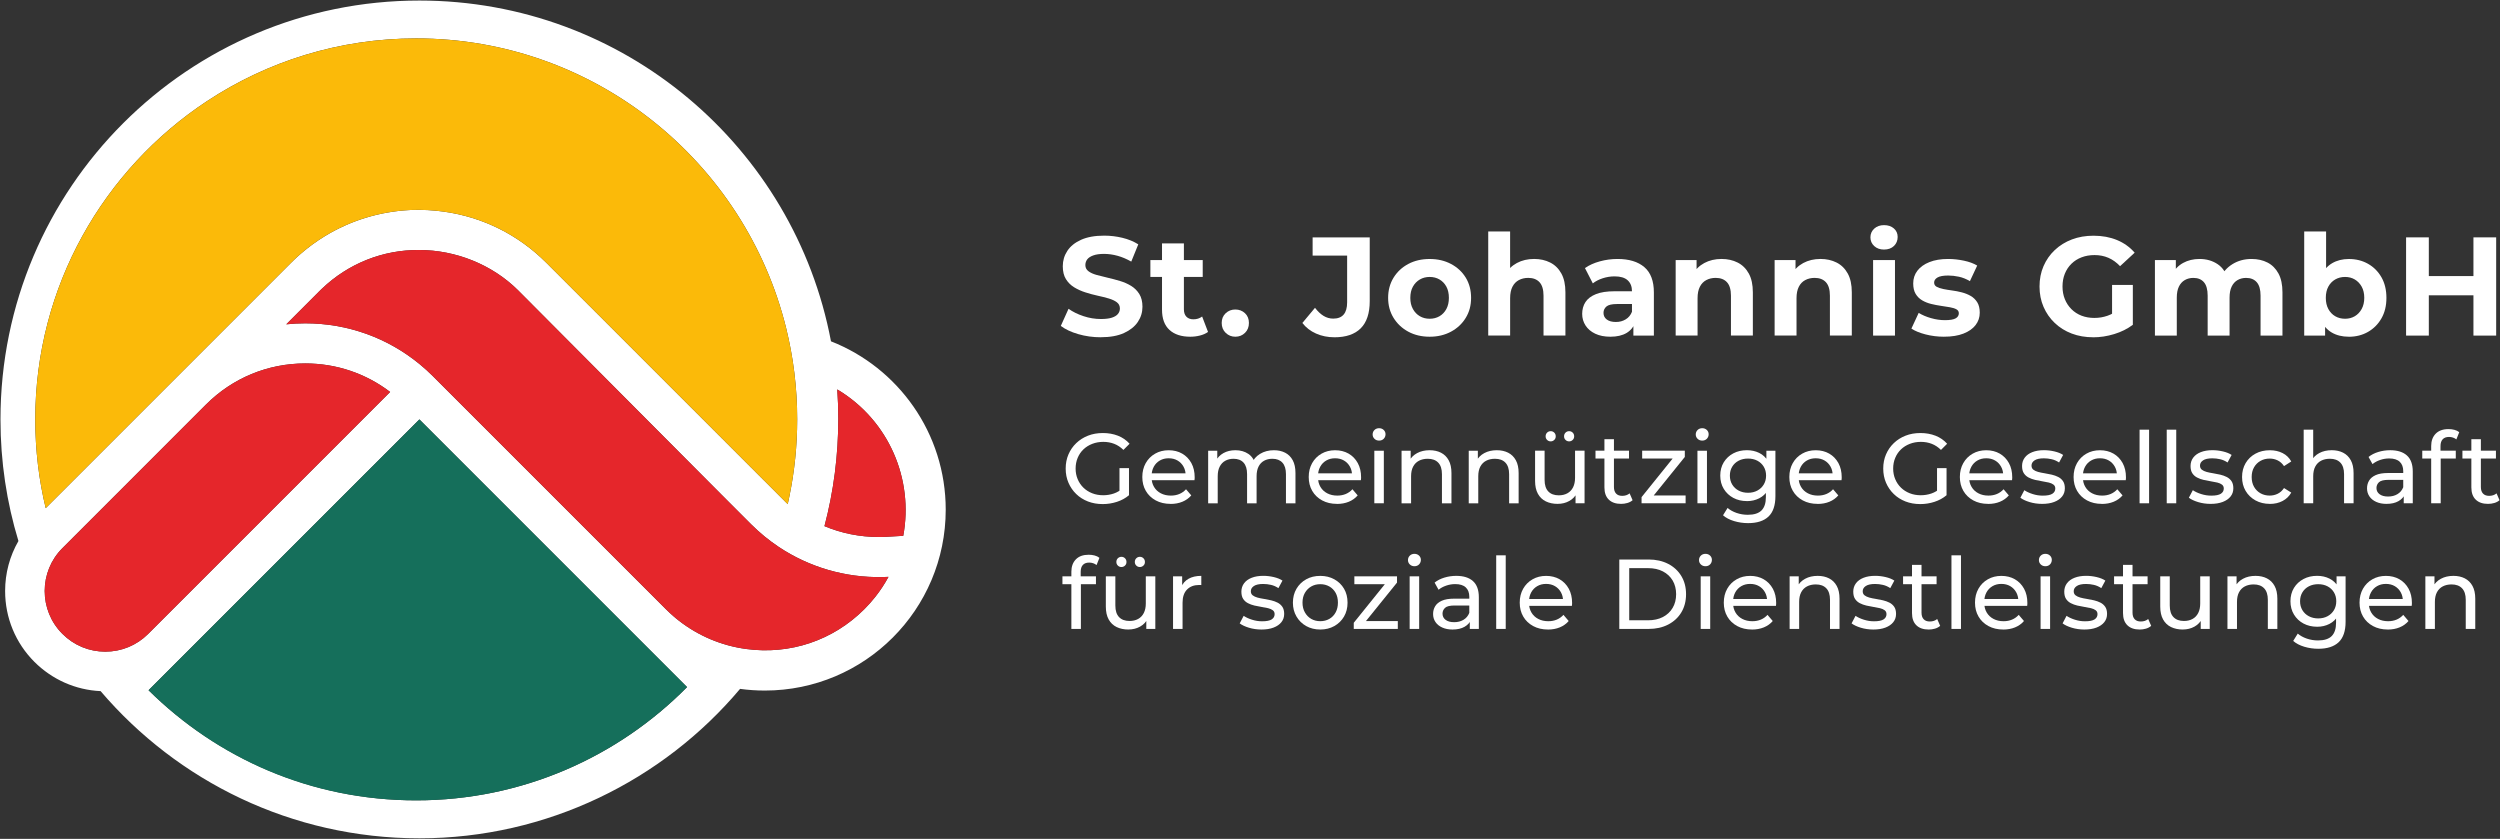 <?xml version="1.0" encoding="UTF-8"?> <svg xmlns="http://www.w3.org/2000/svg" id="Ebene_1" viewBox="0 0 1508 506"><rect x="0" y="0" width="1508" height="506" fill="#333333" stroke="none"/><path d="M665.15,304.06c-3.23,0-6.2-.53-8.92-1.58-2.71-1.06-5.07-2.55-7.06-4.49-2-1.93-3.55-4.2-4.67-6.79-1.12-2.59-1.68-5.44-1.68-8.56s.56-5.96,1.68-8.56c1.12-2.59,2.68-4.86,4.7-6.79,2.01-1.93,4.38-3.43,7.09-4.49,2.71-1.06,5.7-1.59,8.97-1.59s6.34.54,9.1,1.62c2.75,1.08,5.09,2.69,7,4.85l-3.71,3.71c-1.71-1.68-3.58-2.9-5.59-3.68-2.01-.78-4.2-1.17-6.55-1.17s-4.62.4-6.67,1.2c-2.05.8-3.83,1.91-5.33,3.35-1.5,1.44-2.65,3.14-3.47,5.12-.82,1.97-1.23,4.12-1.23,6.43s.41,4.4,1.23,6.37c.82,1.97,1.97,3.69,3.47,5.15,1.5,1.46,3.26,2.58,5.29,3.38,2.03.8,4.25,1.2,6.64,1.2,2.23,0,4.38-.35,6.43-1.05,2.05-.7,3.96-1.86,5.71-3.5l3.41,4.55c-2.08,1.76-4.5,3.08-7.27,3.98s-5.63,1.35-8.59,1.35ZM681.01,298.73l-5.74-.78v-15.56h5.74v16.33Z" fill="#fff"></path><path d="M706.08,303.94c-3.39,0-6.37-.7-8.94-2.09-2.57-1.4-4.57-3.31-5.98-5.74-1.42-2.43-2.12-5.22-2.12-8.38s.69-5.94,2.06-8.38c1.38-2.43,3.27-4.34,5.68-5.71,2.41-1.38,5.14-2.06,8.17-2.06s5.78.68,8.14,2.03c2.35,1.36,4.2,3.26,5.54,5.71,1.34,2.45,2,5.32,2,8.59,0,.24,0,.52-.03.84-.02.32-.05.62-.09.9h-26.99v-4.13h23.99l-2.33,1.44c.04-2.03-.38-3.85-1.26-5.44-.88-1.6-2.08-2.84-3.62-3.74-1.54-.9-3.32-1.35-5.36-1.35s-3.77.45-5.33,1.35-2.77,2.15-3.65,3.77c-.88,1.62-1.32,3.46-1.32,5.54v.96c0,2.12.49,4,1.47,5.65.98,1.66,2.34,2.94,4.1,3.86,1.75.92,3.77,1.38,6.04,1.38,1.88,0,3.58-.32,5.12-.96,1.54-.64,2.88-1.59,4.04-2.87l3.17,3.71c-1.44,1.67-3.22,2.95-5.36,3.83-2.13.88-4.52,1.32-7.15,1.32Z" fill="#fff"></path><path d="M728.76,303.58v-31.71h5.5v8.44l-.9-2.15c1-2.07,2.53-3.69,4.61-4.85s4.49-1.74,7.24-1.74c3.03,0,5.64.75,7.84,2.24,2.19,1.5,3.63,3.76,4.31,6.79l-2.33-.96c.96-2.43,2.63-4.39,5.03-5.86s5.19-2.21,8.38-2.21c2.55,0,4.81.5,6.76,1.5,1.95,1,3.48,2.51,4.58,4.55,1.1,2.03,1.65,4.61,1.65,7.72v18.25h-5.74v-17.59c0-3.07-.72-5.38-2.15-6.94-1.44-1.56-3.45-2.33-6.04-2.33-1.92,0-3.59.4-5.03,1.2-1.44.8-2.54,1.97-3.32,3.53-.78,1.56-1.17,3.49-1.17,5.8v16.33h-5.74v-17.59c0-3.07-.71-5.38-2.12-6.94-1.42-1.56-3.44-2.33-6.07-2.33-1.88,0-3.53.4-4.97,1.2-1.44.8-2.55,1.97-3.35,3.53-.8,1.56-1.2,3.49-1.2,5.8v16.33h-5.74Z" fill="#fff"></path><path d="M806.46,303.94c-3.39,0-6.37-.7-8.94-2.09-2.57-1.4-4.57-3.31-5.98-5.74-1.42-2.43-2.12-5.22-2.12-8.38s.69-5.94,2.06-8.38c1.38-2.43,3.27-4.34,5.68-5.71,2.41-1.38,5.14-2.06,8.17-2.06s5.78.68,8.14,2.03c2.35,1.36,4.2,3.26,5.54,5.71,1.34,2.45,2,5.32,2,8.59,0,.24,0,.52-.03.84-.02.32-.05.62-.09.9h-26.99v-4.13h23.99l-2.33,1.44c.04-2.03-.38-3.85-1.26-5.44-.88-1.6-2.08-2.84-3.62-3.74-1.54-.9-3.32-1.35-5.36-1.35s-3.77.45-5.33,1.35-2.77,2.15-3.65,3.77c-.88,1.62-1.32,3.46-1.32,5.54v.96c0,2.12.49,4,1.47,5.65.98,1.66,2.34,2.94,4.1,3.86,1.75.92,3.77,1.38,6.04,1.38,1.88,0,3.58-.32,5.12-.96,1.54-.64,2.88-1.59,4.04-2.87l3.17,3.71c-1.44,1.67-3.22,2.95-5.36,3.83-2.13.88-4.52,1.32-7.15,1.32Z" fill="#fff"></path><path d="M831.86,265.77c-1.12,0-2.04-.36-2.78-1.08-.74-.72-1.11-1.59-1.11-2.63s.37-1.97,1.11-2.69c.74-.72,1.67-1.08,2.78-1.08s2.04.35,2.78,1.05c.74.7,1.11,1.57,1.11,2.6s-.36,1.99-1.08,2.72c-.72.74-1.66,1.11-2.81,1.11ZM828.99,303.58v-31.71h5.74v31.71h-5.74Z" fill="#fff"></path><path d="M845.42,303.58v-31.71h5.5v8.56l-.9-2.27c1.04-2.07,2.63-3.69,4.79-4.85s4.67-1.74,7.54-1.74c2.59,0,4.88.5,6.85,1.5s3.52,2.51,4.64,4.55c1.12,2.03,1.68,4.61,1.68,7.72v18.25h-5.74v-17.59c0-3.07-.75-5.38-2.24-6.94s-3.6-2.33-6.31-2.33c-2.03,0-3.81.4-5.33,1.2-1.52.8-2.68,1.97-3.5,3.53-.82,1.56-1.23,3.49-1.23,5.8v16.33h-5.74Z" fill="#fff"></path><path d="M885.94,303.58v-31.71h5.5v8.56l-.9-2.27c1.04-2.07,2.63-3.69,4.79-4.85s4.67-1.74,7.54-1.74c2.59,0,4.88.5,6.85,1.5s3.52,2.51,4.64,4.55c1.12,2.03,1.68,4.61,1.68,7.72v18.25h-5.74v-17.59c0-3.07-.75-5.38-2.24-6.94s-3.6-2.33-6.31-2.33c-2.03,0-3.81.4-5.33,1.2-1.52.8-2.68,1.97-3.5,3.53-.82,1.56-1.23,3.49-1.23,5.8v16.33h-5.74Z" fill="#fff"></path><path d="M939.61,303.94c-2.71,0-5.1-.5-7.15-1.5-2.05-1-3.65-2.52-4.79-4.58-1.14-2.05-1.71-4.64-1.71-7.75v-18.25h5.74v17.59c0,3.11.75,5.44,2.24,7s3.6,2.33,6.31,2.33c1.99,0,3.73-.41,5.21-1.23s2.61-2.01,3.41-3.59c.8-1.58,1.2-3.48,1.2-5.71v-16.39h5.74v31.71h-5.44v-8.56l.9,2.27c-1.04,2.11-2.59,3.75-4.67,4.91-2.08,1.16-4.41,1.74-7,1.74ZM935.37,266.24c-.84,0-1.56-.29-2.15-.87-.6-.58-.9-1.31-.9-2.18s.3-1.67.9-2.24c.6-.58,1.32-.87,2.15-.87s1.56.29,2.15.87c.6.58.9,1.33.9,2.24s-.3,1.61-.9,2.18c-.6.58-1.32.87-2.15.87ZM946.49,266.24c-.84,0-1.56-.29-2.15-.87-.6-.58-.9-1.31-.9-2.18s.3-1.67.9-2.24c.6-.58,1.32-.87,2.15-.87s1.56.29,2.15.87c.6.58.9,1.33.9,2.24s-.3,1.61-.9,2.18c-.6.58-1.32.87-2.15.87Z" fill="#fff"></path><path d="M962.4,276.59v-4.73h20.22v4.73h-20.22ZM977.84,303.94c-3.19,0-5.67-.86-7.42-2.57-1.76-1.71-2.63-4.17-2.63-7.36v-29.08h5.74v28.84c0,1.72.43,3.03,1.29,3.95.86.92,2.08,1.38,3.68,1.38,1.79,0,3.29-.5,4.49-1.5l1.79,4.13c-.88.76-1.92,1.32-3.14,1.67-1.22.36-2.48.54-3.8.54Z" fill="#fff"></path><path d="M990.19,303.58v-3.71l20.34-25.25,1.14,1.97h-21.12v-4.73h25.73v3.77l-20.34,25.19-1.32-1.97h22.14v4.73h-26.57Z" fill="#fff"></path><path d="M1026.77,265.77c-1.12,0-2.04-.36-2.78-1.08-.74-.72-1.11-1.59-1.11-2.63s.37-1.97,1.11-2.69c.74-.72,1.67-1.08,2.78-1.08s2.04.35,2.78,1.05c.74.7,1.11,1.57,1.11,2.6s-.36,1.99-1.08,2.72c-.72.74-1.66,1.11-2.81,1.11ZM1023.9,303.58v-31.71h5.74v31.71h-5.74Z" fill="#fff"></path><path d="M1053.75,302.26c-3.07,0-5.81-.65-8.23-1.94-2.41-1.3-4.33-3.1-5.74-5.42-1.42-2.31-2.12-4.99-2.12-8.02s.71-5.75,2.12-8.05c1.42-2.29,3.33-4.08,5.74-5.36,2.41-1.28,5.16-1.91,8.23-1.91,2.71,0,5.19.55,7.42,1.65,2.23,1.1,4.02,2.78,5.35,5.06,1.34,2.27,2,5.15,2,8.62s-.67,6.28-2,8.56c-1.34,2.27-3.12,3.98-5.35,5.12-2.23,1.14-4.71,1.71-7.42,1.71ZM1054.47,315.55c-2.91,0-5.73-.41-8.47-1.23-2.73-.82-4.96-1.98-6.67-3.5l2.75-4.43c1.48,1.28,3.29,2.28,5.45,3.02,2.15.74,4.41,1.11,6.76,1.11,3.75,0,6.5-.88,8.26-2.63,1.75-1.76,2.63-4.43,2.63-8.02v-6.7l.6-6.28-.3-6.34v-8.68h5.45v27.4c0,5.58-1.4,9.69-4.19,12.33-2.79,2.63-6.88,3.95-12.27,3.95ZM1054.41,297.24c2.11,0,3.99-.44,5.62-1.32,1.63-.88,2.92-2.09,3.86-3.65.94-1.56,1.41-3.35,1.41-5.38s-.47-3.83-1.41-5.38c-.94-1.56-2.22-2.76-3.86-3.62-1.64-.86-3.51-1.29-5.62-1.29s-4,.43-5.65,1.29c-1.66.86-2.95,2.06-3.89,3.62s-1.41,3.35-1.41,5.38.47,3.83,1.41,5.38,2.23,2.77,3.89,3.65c1.66.88,3.54,1.32,5.65,1.32Z" fill="#fff"></path><path d="M1096.37,303.94c-3.39,0-6.37-.7-8.94-2.09-2.57-1.4-4.57-3.31-5.98-5.74-1.42-2.43-2.12-5.22-2.12-8.38s.69-5.94,2.06-8.38c1.38-2.43,3.27-4.34,5.68-5.71,2.41-1.38,5.14-2.06,8.17-2.06s5.78.68,8.14,2.03c2.35,1.36,4.2,3.26,5.54,5.71,1.34,2.45,2,5.32,2,8.59,0,.24,0,.52-.03.84-.02.32-.05.62-.09.9h-26.99v-4.13h23.99l-2.33,1.44c.04-2.03-.38-3.85-1.26-5.44-.88-1.6-2.08-2.84-3.62-3.74-1.54-.9-3.32-1.35-5.36-1.35s-3.77.45-5.33,1.35-2.77,2.15-3.65,3.77c-.88,1.62-1.32,3.46-1.32,5.54v.96c0,2.12.49,4,1.47,5.65.98,1.66,2.34,2.94,4.1,3.86,1.75.92,3.77,1.38,6.04,1.38,1.88,0,3.58-.32,5.12-.96,1.54-.64,2.88-1.59,4.04-2.87l3.17,3.71c-1.44,1.67-3.22,2.95-5.36,3.83-2.13.88-4.52,1.32-7.15,1.32Z" fill="#fff"></path><path d="M1158.3,304.06c-3.23,0-6.2-.53-8.92-1.58-2.71-1.06-5.07-2.55-7.06-4.49-2-1.93-3.55-4.2-4.67-6.79-1.12-2.59-1.68-5.44-1.68-8.56s.56-5.96,1.68-8.56c1.12-2.59,2.68-4.86,4.7-6.79,2.01-1.93,4.38-3.43,7.09-4.49,2.71-1.06,5.7-1.59,8.97-1.59s6.34.54,9.1,1.62c2.75,1.08,5.09,2.69,7,4.85l-3.71,3.71c-1.71-1.68-3.58-2.9-5.59-3.68-2.01-.78-4.2-1.17-6.55-1.17s-4.62.4-6.67,1.2c-2.05.8-3.83,1.91-5.33,3.35-1.5,1.44-2.65,3.14-3.47,5.12-.82,1.97-1.23,4.12-1.23,6.43s.41,4.4,1.23,6.37c.82,1.97,1.97,3.69,3.47,5.15,1.5,1.46,3.26,2.58,5.29,3.38,2.03.8,4.25,1.2,6.64,1.2,2.23,0,4.38-.35,6.43-1.05,2.05-.7,3.96-1.86,5.71-3.5l3.41,4.55c-2.08,1.76-4.5,3.08-7.27,3.98s-5.63,1.35-8.59,1.35ZM1174.16,298.73l-5.74-.78v-15.56h5.74v16.33Z" fill="#fff"></path><path d="M1199.23,303.94c-3.39,0-6.37-.7-8.94-2.09-2.57-1.4-4.57-3.31-5.98-5.74-1.42-2.43-2.12-5.22-2.12-8.38s.69-5.94,2.06-8.38c1.38-2.43,3.27-4.34,5.68-5.71,2.41-1.38,5.14-2.06,8.17-2.06s5.78.68,8.14,2.03c2.35,1.36,4.2,3.26,5.54,5.71,1.34,2.45,2,5.32,2,8.59,0,.24,0,.52-.03.84-.02.32-.05.62-.09.9h-26.99v-4.13h23.99l-2.33,1.44c.04-2.03-.38-3.85-1.26-5.44-.88-1.6-2.08-2.84-3.62-3.74-1.54-.9-3.32-1.35-5.36-1.35s-3.77.45-5.33,1.35-2.77,2.15-3.65,3.77c-.88,1.62-1.32,3.46-1.32,5.54v.96c0,2.12.49,4,1.47,5.65.98,1.66,2.34,2.94,4.1,3.86,1.75.92,3.77,1.38,6.04,1.38,1.88,0,3.58-.32,5.12-.96,1.54-.64,2.88-1.59,4.04-2.87l3.17,3.71c-1.44,1.67-3.22,2.95-5.36,3.83-2.13.88-4.52,1.32-7.15,1.32Z" fill="#fff"></path><path d="M1231.79,303.94c-2.63,0-5.14-.36-7.51-1.08s-4.24-1.59-5.59-2.63l2.39-4.55c1.36.92,3.03,1.7,5.03,2.33,1.99.64,4.03.96,6.1.96,2.67,0,4.6-.38,5.77-1.14,1.18-.76,1.77-1.81,1.77-3.17,0-1-.36-1.77-1.08-2.33-.72-.56-1.67-.98-2.84-1.26-1.18-.28-2.48-.53-3.92-.75-1.44-.22-2.87-.5-4.31-.84-1.44-.34-2.75-.82-3.95-1.44s-2.15-1.48-2.87-2.57c-.72-1.1-1.08-2.56-1.08-4.4s.54-3.59,1.62-5.03c1.08-1.44,2.6-2.54,4.58-3.32,1.97-.78,4.32-1.17,7.03-1.17,2.07,0,4.18.25,6.31.75,2.13.5,3.88,1.21,5.24,2.12l-2.45,4.55c-1.44-.96-2.93-1.62-4.49-1.97-1.56-.36-3.11-.54-4.67-.54-2.51,0-4.39.41-5.62,1.23-1.24.82-1.85,1.87-1.85,3.14,0,1.08.37,1.91,1.11,2.48.74.58,1.7,1.03,2.87,1.35s2.48.59,3.92.81c1.44.22,2.87.5,4.31.84,1.44.34,2.74.81,3.92,1.41,1.18.6,2.13,1.44,2.87,2.51s1.11,2.51,1.11,4.31c0,1.92-.56,3.57-1.68,4.97-1.12,1.4-2.69,2.48-4.73,3.26-2.03.78-4.47,1.17-7.3,1.17Z" fill="#fff"></path><path d="M1267.83,303.94c-3.39,0-6.37-.7-8.94-2.09-2.57-1.4-4.57-3.31-5.98-5.74-1.42-2.43-2.12-5.22-2.12-8.38s.69-5.94,2.06-8.38c1.38-2.43,3.27-4.34,5.68-5.71,2.41-1.38,5.14-2.06,8.17-2.06s5.78.68,8.14,2.03c2.35,1.36,4.2,3.26,5.54,5.71,1.34,2.45,2,5.32,2,8.59,0,.24,0,.52-.03.84-.02.32-.05.62-.09.9h-26.99v-4.13h23.99l-2.33,1.44c.04-2.03-.38-3.85-1.26-5.44-.88-1.6-2.08-2.84-3.62-3.74-1.54-.9-3.32-1.35-5.36-1.35s-3.77.45-5.33,1.35-2.77,2.15-3.65,3.77c-.88,1.62-1.32,3.46-1.32,5.54v.96c0,2.12.49,4,1.47,5.65.98,1.66,2.34,2.94,4.1,3.86,1.75.92,3.77,1.38,6.04,1.38,1.88,0,3.58-.32,5.12-.96,1.54-.64,2.88-1.59,4.04-2.87l3.17,3.71c-1.44,1.67-3.22,2.95-5.36,3.83-2.13.88-4.52,1.32-7.15,1.32Z" fill="#fff"></path><path d="M1290.59,303.58v-44.4h5.74v44.4h-5.74Z" fill="#fff"></path><path d="M1306.97,303.58v-44.4h5.74v44.4h-5.74Z" fill="#fff"></path><path d="M1333.42,303.94c-2.63,0-5.14-.36-7.51-1.08s-4.24-1.59-5.59-2.63l2.39-4.55c1.36.92,3.03,1.7,5.03,2.33,1.99.64,4.03.96,6.1.96,2.67,0,4.6-.38,5.77-1.14,1.18-.76,1.77-1.81,1.77-3.17,0-1-.36-1.77-1.08-2.33-.72-.56-1.67-.98-2.84-1.26-1.18-.28-2.48-.53-3.92-.75-1.44-.22-2.87-.5-4.31-.84-1.44-.34-2.75-.82-3.95-1.44s-2.15-1.48-2.87-2.57c-.72-1.1-1.08-2.56-1.08-4.4s.54-3.59,1.62-5.03c1.08-1.44,2.6-2.54,4.58-3.32,1.97-.78,4.32-1.17,7.03-1.17,2.07,0,4.18.25,6.31.75,2.13.5,3.88,1.21,5.24,2.12l-2.45,4.55c-1.44-.96-2.93-1.62-4.49-1.97-1.56-.36-3.11-.54-4.67-.54-2.51,0-4.39.41-5.62,1.23-1.24.82-1.85,1.87-1.85,3.14,0,1.08.37,1.91,1.11,2.48.74.58,1.7,1.03,2.87,1.35s2.48.59,3.92.81c1.44.22,2.87.5,4.31.84,1.44.34,2.74.81,3.92,1.41,1.18.6,2.13,1.44,2.87,2.51s1.11,2.51,1.11,4.31c0,1.92-.56,3.57-1.68,4.97-1.12,1.4-2.69,2.48-4.73,3.26-2.03.78-4.47,1.17-7.3,1.17Z" fill="#fff"></path><path d="M1369.16,303.94c-3.23,0-6.11-.7-8.65-2.09-2.53-1.4-4.52-3.31-5.95-5.74-1.44-2.43-2.15-5.22-2.15-8.38s.72-5.94,2.15-8.38c1.44-2.43,3.42-4.34,5.95-5.71,2.53-1.38,5.42-2.06,8.65-2.06,2.87,0,5.43.57,7.69,1.71s4,2.82,5.24,5.06l-4.37,2.81c-1.04-1.56-2.3-2.7-3.8-3.44-1.5-.74-3.1-1.11-4.82-1.11-2.07,0-3.93.46-5.56,1.38-1.64.92-2.93,2.2-3.89,3.86s-1.44,3.62-1.44,5.89.48,4.25,1.44,5.92c.96,1.68,2.25,2.97,3.89,3.89,1.63.92,3.49,1.38,5.56,1.38,1.71,0,3.32-.37,4.82-1.11s2.76-1.88,3.8-3.44l4.37,2.75c-1.24,2.19-2.98,3.88-5.24,5.06-2.25,1.18-4.82,1.77-7.69,1.77Z" fill="#fff"></path><path d="M1389.58,303.58v-44.4h5.74v21.24l-1.14-2.27c1.04-2.07,2.63-3.69,4.79-4.85s4.67-1.74,7.54-1.74c2.59,0,4.88.5,6.85,1.5s3.52,2.51,4.64,4.55c1.12,2.03,1.68,4.61,1.68,7.72v18.25h-5.74v-17.59c0-3.07-.75-5.38-2.24-6.94s-3.6-2.33-6.31-2.33c-2.03,0-3.81.4-5.33,1.2-1.52.8-2.68,1.97-3.5,3.53-.82,1.56-1.23,3.49-1.23,5.8v16.33h-5.74Z" fill="#fff"></path><path d="M1439.52,303.94c-2.35,0-4.42-.4-6.19-1.2-1.78-.8-3.14-1.9-4.1-3.32-.96-1.42-1.44-3.02-1.44-4.82s.41-3.27,1.23-4.67c.82-1.4,2.15-2.51,4.01-3.35,1.85-.84,4.36-1.26,7.51-1.26h10.05v4.13h-9.81c-2.87,0-4.81.48-5.8,1.44s-1.5,2.12-1.5,3.47c0,1.56.62,2.8,1.86,3.74,1.24.94,2.95,1.41,5.15,1.41s4.04-.48,5.65-1.44c1.62-.96,2.78-2.35,3.5-4.19l1.14,3.95c-.76,1.88-2.09,3.36-4.01,4.46-1.91,1.1-4.33,1.65-7.24,1.65ZM1449.93,303.58v-6.7l-.3-1.26v-11.43c0-2.43-.71-4.32-2.12-5.65-1.42-1.34-3.54-2-6.37-2-1.88,0-3.71.31-5.5.93-1.79.62-3.31,1.45-4.55,2.48l-2.39-4.31c1.63-1.32,3.6-2.32,5.89-3.02,2.29-.7,4.7-1.05,7.21-1.05,4.35,0,7.7,1.06,10.05,3.17,2.35,2.12,3.53,5.35,3.53,9.69v19.15h-5.44Z" fill="#fff"></path><path d="M1461.11,276.59v-4.73h20.22v4.73h-20.22ZM1466.49,303.58v-34.52c0-3.11.91-5.59,2.72-7.45,1.81-1.85,4.4-2.78,7.75-2.78,1.24,0,2.42.15,3.56.45,1.14.3,2.1.77,2.9,1.41l-1.74,4.37c-.6-.48-1.28-.85-2.03-1.11-.76-.26-1.56-.39-2.39-.39-1.67,0-2.95.47-3.83,1.41-.88.94-1.32,2.32-1.32,4.16v4.25l.12,2.63v27.58h-5.74Z" fill="#fff"></path><path d="M1485.33,276.59v-4.73h20.22v4.73h-20.22ZM1500.77,303.94c-3.19,0-5.67-.86-7.42-2.57-1.76-1.71-2.63-4.17-2.63-7.36v-29.08h5.74v28.84c0,1.72.43,3.03,1.29,3.95.86.92,2.08,1.38,3.68,1.38,1.79,0,3.29-.5,4.49-1.5l1.79,4.13c-.88.76-1.92,1.32-3.14,1.67-1.22.36-2.48.54-3.8.54Z" fill="#fff"></path><path d="M640.86,352.38v-4.73h20.22v4.73h-20.22ZM646.25,379.37v-34.52c0-3.11.91-5.59,2.72-7.45,1.81-1.86,4.4-2.78,7.75-2.78,1.24,0,2.42.15,3.56.45,1.14.3,2.1.77,2.9,1.41l-1.74,4.37c-.6-.48-1.28-.85-2.03-1.11-.76-.26-1.56-.39-2.39-.39-1.67,0-2.95.47-3.83,1.41-.88.94-1.32,2.32-1.32,4.16v4.25l.12,2.63v27.58h-5.74Z" fill="#fff"></path><path d="M680.69,379.73c-2.71,0-5.1-.5-7.15-1.5-2.05-1-3.65-2.52-4.79-4.58-1.14-2.05-1.71-4.64-1.71-7.75v-18.25h5.74v17.59c0,3.11.75,5.45,2.24,7s3.6,2.33,6.31,2.33c1.99,0,3.73-.41,5.21-1.23,1.48-.82,2.61-2.01,3.41-3.59.8-1.58,1.2-3.48,1.2-5.71v-16.39h5.74v31.71h-5.44v-8.56l.9,2.27c-1.04,2.12-2.59,3.75-4.67,4.91-2.08,1.16-4.41,1.73-7,1.73ZM676.44,342.03c-.84,0-1.56-.29-2.15-.87s-.9-1.31-.9-2.18.3-1.67.9-2.24,1.32-.87,2.15-.87,1.56.29,2.15.87c.6.58.9,1.33.9,2.24s-.3,1.61-.9,2.18c-.6.58-1.32.87-2.15.87ZM687.57,342.03c-.84,0-1.56-.29-2.15-.87-.6-.58-.9-1.31-.9-2.18s.3-1.67.9-2.24c.6-.58,1.32-.87,2.15-.87s1.56.29,2.15.87.9,1.33.9,2.24-.3,1.61-.9,2.18-1.32.87-2.15.87Z" fill="#fff"></path><path d="M707.58,379.37v-31.71h5.5v8.62l-.54-2.15c.88-2.19,2.35-3.87,4.43-5.03,2.07-1.16,4.63-1.74,7.66-1.74v5.56c-.24-.04-.47-.06-.69-.06h-.63c-3.07,0-5.5.92-7.3,2.75s-2.69,4.49-2.69,7.96v15.8h-5.74Z" fill="#fff"></path><path d="M760.89,379.73c-2.63,0-5.14-.36-7.51-1.08-2.37-.72-4.24-1.6-5.59-2.63l2.39-4.55c1.36.92,3.03,1.7,5.03,2.33,1.99.64,4.03.96,6.1.96,2.67,0,4.6-.38,5.77-1.14s1.77-1.81,1.77-3.17c0-1-.36-1.78-1.08-2.33s-1.67-.98-2.84-1.26c-1.18-.28-2.48-.53-3.92-.75-1.44-.22-2.87-.5-4.31-.84-1.44-.34-2.75-.82-3.95-1.44-1.2-.62-2.15-1.48-2.87-2.57s-1.08-2.56-1.08-4.4.54-3.59,1.62-5.03c1.08-1.44,2.6-2.54,4.58-3.32,1.97-.78,4.32-1.17,7.03-1.17,2.07,0,4.18.25,6.31.75,2.13.5,3.88,1.21,5.24,2.12l-2.45,4.55c-1.44-.96-2.93-1.62-4.49-1.97-1.56-.36-3.11-.54-4.67-.54-2.51,0-4.39.41-5.62,1.23-1.24.82-1.85,1.87-1.85,3.14,0,1.08.37,1.91,1.11,2.48s1.7,1.03,2.87,1.35c1.18.32,2.48.59,3.92.81,1.44.22,2.87.5,4.31.84,1.44.34,2.74.81,3.92,1.41s2.13,1.44,2.87,2.51c.74,1.08,1.11,2.51,1.11,4.31,0,1.92-.56,3.57-1.68,4.97-1.12,1.4-2.69,2.48-4.73,3.26-2.03.78-4.47,1.17-7.3,1.17Z" fill="#fff"></path><path d="M796.39,379.73c-3.19,0-6.02-.7-8.5-2.09-2.47-1.4-4.43-3.32-5.86-5.77-1.44-2.45-2.15-5.24-2.15-8.35s.72-5.94,2.15-8.38c1.44-2.43,3.39-4.34,5.86-5.71,2.47-1.38,5.3-2.06,8.5-2.06s5.97.69,8.47,2.06c2.49,1.38,4.45,3.27,5.86,5.68,1.42,2.41,2.12,5.22,2.12,8.41s-.71,5.94-2.12,8.38c-1.42,2.43-3.37,4.35-5.86,5.74-2.49,1.4-5.32,2.09-8.47,2.09ZM796.39,374.7c2.03,0,3.86-.46,5.47-1.38,1.62-.92,2.88-2.22,3.8-3.92.92-1.69,1.38-3.66,1.38-5.89s-.46-4.24-1.38-5.89c-.92-1.65-2.18-2.94-3.8-3.86-1.62-.92-3.44-1.38-5.47-1.38s-3.85.46-5.45,1.38c-1.6.92-2.87,2.21-3.83,3.86-.96,1.66-1.44,3.62-1.44,5.89s.48,4.2,1.44,5.89c.96,1.7,2.23,3,3.83,3.92,1.6.92,3.41,1.38,5.45,1.38Z" fill="#fff"></path><path d="M816.59,379.37v-3.71l20.34-25.25,1.14,1.97h-21.12v-4.73h25.73v3.77l-20.34,25.19-1.32-1.97h22.14v4.73h-26.57Z" fill="#fff"></path><path d="M853.18,341.55c-1.12,0-2.04-.36-2.78-1.08-.74-.72-1.11-1.59-1.11-2.63s.37-1.97,1.11-2.69c.74-.72,1.67-1.08,2.78-1.08s2.04.35,2.78,1.05c.74.7,1.11,1.57,1.11,2.6s-.36,1.98-1.08,2.72c-.72.74-1.66,1.11-2.81,1.11ZM850.3,379.37v-31.71h5.74v31.71h-5.74Z" fill="#fff"></path><path d="M876.17,379.73c-2.35,0-4.42-.4-6.19-1.2-1.78-.8-3.14-1.9-4.1-3.32-.96-1.42-1.44-3.02-1.44-4.82s.41-3.27,1.23-4.67c.82-1.4,2.15-2.51,4.01-3.35,1.85-.84,4.36-1.26,7.51-1.26h10.05v4.13h-9.81c-2.87,0-4.81.48-5.8,1.44-1,.96-1.5,2.11-1.5,3.47,0,1.56.62,2.8,1.86,3.74,1.24.94,2.95,1.41,5.15,1.41s4.04-.48,5.65-1.44,2.78-2.35,3.5-4.19l1.14,3.95c-.76,1.88-2.09,3.36-4.01,4.46-1.91,1.1-4.33,1.65-7.24,1.65ZM886.58,379.37v-6.7l-.3-1.26v-11.43c0-2.43-.71-4.32-2.12-5.65-1.42-1.34-3.54-2-6.37-2-1.88,0-3.71.31-5.5.93-1.79.62-3.31,1.45-4.55,2.48l-2.39-4.31c1.63-1.32,3.6-2.32,5.89-3.02,2.29-.7,4.7-1.05,7.21-1.05,4.35,0,7.7,1.06,10.05,3.17s3.53,5.35,3.53,9.69v19.15h-5.44Z" fill="#fff"></path><path d="M902.51,379.37v-44.4h5.74v44.4h-5.74Z" fill="#fff"></path><path d="M933.74,379.73c-3.39,0-6.37-.7-8.94-2.09-2.57-1.4-4.57-3.31-5.98-5.74-1.42-2.43-2.12-5.23-2.12-8.38s.69-5.94,2.06-8.38c1.38-2.43,3.27-4.34,5.68-5.71,2.41-1.38,5.14-2.06,8.17-2.06s5.78.68,8.14,2.03c2.35,1.36,4.2,3.26,5.54,5.71,1.34,2.45,2,5.32,2,8.59,0,.24,0,.52-.03.84-.02.32-.05.62-.09.9h-26.99v-4.13h23.99l-2.33,1.44c.04-2.03-.38-3.85-1.26-5.45-.88-1.59-2.08-2.84-3.62-3.74-1.54-.9-3.32-1.35-5.36-1.35s-3.77.45-5.33,1.35-2.77,2.15-3.65,3.77c-.88,1.62-1.32,3.46-1.32,5.53v.96c0,2.11.49,4,1.47,5.65.98,1.66,2.34,2.94,4.1,3.86,1.75.92,3.77,1.38,6.04,1.38,1.88,0,3.58-.32,5.12-.96,1.54-.64,2.88-1.59,4.04-2.87l3.17,3.71c-1.44,1.68-3.22,2.95-5.36,3.83-2.13.88-4.52,1.32-7.15,1.32Z" fill="#fff"></path><path d="M976.76,379.37v-41.88h17.65c4.47,0,8.41.88,11.82,2.63,3.41,1.76,6.06,4.21,7.96,7.36,1.89,3.15,2.84,6.8,2.84,10.95s-.95,7.8-2.84,10.95-4.55,5.6-7.96,7.36c-3.41,1.76-7.35,2.63-11.82,2.63h-17.65ZM982.75,374.16h11.31c3.47,0,6.47-.66,9-1.97,2.53-1.32,4.5-3.16,5.89-5.53,1.4-2.37,2.09-5.12,2.09-8.23s-.7-5.9-2.09-8.26c-1.4-2.35-3.36-4.19-5.89-5.5-2.53-1.32-5.54-1.97-9-1.97h-11.31v31.47Z" fill="#fff"></path><path d="M1028.73,341.55c-1.12,0-2.04-.36-2.78-1.08-.74-.72-1.11-1.59-1.11-2.63s.37-1.97,1.11-2.69c.74-.72,1.67-1.08,2.78-1.08s2.04.35,2.78,1.05c.74.7,1.11,1.57,1.11,2.6s-.36,1.98-1.08,2.72c-.72.74-1.66,1.11-2.81,1.11ZM1025.86,379.37v-31.71h5.74v31.71h-5.74Z" fill="#fff"></path><path d="M1056.83,379.73c-3.39,0-6.37-.7-8.94-2.09-2.57-1.4-4.57-3.31-5.98-5.74-1.42-2.43-2.12-5.23-2.12-8.38s.69-5.94,2.06-8.38c1.38-2.43,3.27-4.34,5.68-5.71,2.41-1.38,5.14-2.06,8.17-2.06s5.78.68,8.14,2.03c2.35,1.36,4.2,3.26,5.54,5.71,1.34,2.45,2,5.32,2,8.59,0,.24,0,.52-.03.84-.02.32-.05.62-.09.9h-26.99v-4.13h23.99l-2.33,1.44c.04-2.03-.38-3.85-1.26-5.45-.88-1.59-2.08-2.84-3.62-3.74-1.54-.9-3.32-1.35-5.36-1.35s-3.77.45-5.33,1.35-2.77,2.15-3.65,3.77c-.88,1.62-1.32,3.46-1.32,5.53v.96c0,2.11.49,4,1.47,5.65.98,1.66,2.34,2.94,4.1,3.86,1.75.92,3.77,1.38,6.04,1.38,1.88,0,3.58-.32,5.12-.96,1.54-.64,2.88-1.59,4.04-2.87l3.17,3.71c-1.44,1.68-3.22,2.95-5.36,3.83-2.13.88-4.52,1.32-7.15,1.32Z" fill="#fff"></path><path d="M1079.5,379.37v-31.71h5.5v8.56l-.9-2.27c1.04-2.07,2.63-3.69,4.79-4.85,2.15-1.16,4.67-1.74,7.54-1.74,2.59,0,4.88.5,6.85,1.5,1.97,1,3.52,2.51,4.64,4.55,1.12,2.03,1.68,4.61,1.68,7.72v18.25h-5.74v-17.59c0-3.07-.75-5.38-2.24-6.94s-3.6-2.33-6.31-2.33c-2.03,0-3.81.4-5.33,1.2-1.52.8-2.68,1.97-3.5,3.53-.82,1.56-1.23,3.49-1.23,5.8v16.33h-5.74Z" fill="#fff"></path><path d="M1129.97,379.73c-2.63,0-5.14-.36-7.51-1.08-2.37-.72-4.24-1.6-5.59-2.63l2.39-4.55c1.36.92,3.03,1.7,5.03,2.33,1.99.64,4.03.96,6.1.96,2.67,0,4.6-.38,5.77-1.14s1.77-1.81,1.77-3.17c0-1-.36-1.78-1.08-2.33s-1.67-.98-2.84-1.26c-1.18-.28-2.48-.53-3.92-.75-1.44-.22-2.87-.5-4.31-.84-1.44-.34-2.75-.82-3.95-1.44-1.2-.62-2.15-1.48-2.87-2.57s-1.08-2.56-1.08-4.4.54-3.59,1.62-5.03c1.08-1.44,2.6-2.54,4.58-3.32,1.97-.78,4.32-1.17,7.03-1.17,2.07,0,4.18.25,6.31.75,2.13.5,3.88,1.21,5.24,2.12l-2.45,4.55c-1.44-.96-2.93-1.62-4.49-1.97-1.56-.36-3.11-.54-4.67-.54-2.51,0-4.39.41-5.62,1.23-1.24.82-1.85,1.87-1.85,3.14,0,1.08.37,1.91,1.11,2.48s1.7,1.03,2.87,1.35c1.18.32,2.48.59,3.92.81,1.44.22,2.87.5,4.31.84,1.44.34,2.74.81,3.92,1.41s2.13,1.44,2.87,2.51c.74,1.08,1.11,2.51,1.11,4.31,0,1.92-.56,3.57-1.68,4.97-1.12,1.4-2.69,2.48-4.73,3.26-2.03.78-4.47,1.17-7.3,1.17Z" fill="#fff"></path><path d="M1147.93,352.38v-4.73h20.22v4.73h-20.22ZM1163.37,379.73c-3.19,0-5.67-.86-7.42-2.57-1.76-1.71-2.63-4.17-2.63-7.36v-29.08h5.74v28.84c0,1.72.43,3.03,1.29,3.95.86.92,2.08,1.38,3.68,1.38,1.79,0,3.29-.5,4.49-1.5l1.79,4.13c-.88.76-1.92,1.32-3.14,1.68-1.22.36-2.48.54-3.8.54Z" fill="#fff"></path><path d="M1177.12,379.37v-44.4h5.74v44.4h-5.74Z" fill="#fff"></path><path d="M1208.36,379.73c-3.39,0-6.37-.7-8.94-2.09-2.57-1.4-4.57-3.31-5.98-5.74-1.42-2.43-2.12-5.23-2.12-8.38s.69-5.94,2.06-8.38c1.38-2.43,3.27-4.34,5.68-5.71,2.41-1.38,5.14-2.06,8.17-2.06s5.78.68,8.14,2.03c2.35,1.36,4.2,3.26,5.54,5.71,1.34,2.45,2,5.32,2,8.59,0,.24,0,.52-.03.84-.02.32-.05.62-.09.9h-26.99v-4.13h23.99l-2.33,1.44c.04-2.03-.38-3.85-1.26-5.45-.88-1.59-2.08-2.84-3.62-3.74-1.54-.9-3.32-1.35-5.36-1.35s-3.77.45-5.33,1.35-2.77,2.15-3.65,3.77c-.88,1.62-1.32,3.46-1.32,5.53v.96c0,2.11.49,4,1.47,5.65.98,1.66,2.34,2.94,4.1,3.86,1.75.92,3.77,1.38,6.04,1.38,1.88,0,3.58-.32,5.12-.96,1.54-.64,2.88-1.59,4.04-2.87l3.17,3.71c-1.44,1.68-3.22,2.95-5.36,3.83-2.13.88-4.52,1.32-7.15,1.32Z" fill="#fff"></path><path d="M1233.76,341.55c-1.12,0-2.04-.36-2.78-1.08-.74-.72-1.11-1.59-1.11-2.63s.37-1.97,1.11-2.69c.74-.72,1.67-1.08,2.78-1.08s2.04.35,2.78,1.05c.74.7,1.11,1.57,1.11,2.6s-.36,1.98-1.08,2.72c-.72.74-1.66,1.11-2.81,1.11ZM1230.88,379.37v-31.71h5.74v31.71h-5.74Z" fill="#fff"></path><path d="M1257.25,379.73c-2.63,0-5.14-.36-7.51-1.08-2.37-.72-4.24-1.6-5.59-2.63l2.39-4.55c1.36.92,3.03,1.7,5.03,2.33,1.99.64,4.03.96,6.1.96,2.67,0,4.6-.38,5.77-1.14s1.77-1.81,1.77-3.17c0-1-.36-1.78-1.08-2.33s-1.67-.98-2.84-1.26c-1.18-.28-2.48-.53-3.92-.75-1.44-.22-2.87-.5-4.31-.84-1.44-.34-2.75-.82-3.95-1.44-1.2-.62-2.15-1.48-2.87-2.57s-1.08-2.56-1.08-4.4.54-3.59,1.62-5.03c1.08-1.44,2.6-2.54,4.58-3.32,1.97-.78,4.32-1.17,7.03-1.17,2.07,0,4.18.25,6.31.75,2.13.5,3.88,1.21,5.24,2.12l-2.45,4.55c-1.44-.96-2.93-1.62-4.49-1.97-1.56-.36-3.11-.54-4.67-.54-2.51,0-4.39.41-5.62,1.23-1.24.82-1.85,1.87-1.85,3.14,0,1.08.37,1.91,1.11,2.48s1.7,1.03,2.87,1.35c1.18.32,2.48.59,3.92.81,1.44.22,2.87.5,4.31.84,1.44.34,2.74.81,3.92,1.41s2.13,1.44,2.87,2.51c.74,1.08,1.11,2.51,1.11,4.31,0,1.92-.56,3.57-1.68,4.97-1.12,1.4-2.69,2.48-4.73,3.26-2.03.78-4.47,1.17-7.3,1.17Z" fill="#fff"></path><path d="M1275.21,352.38v-4.73h20.22v4.73h-20.22ZM1290.65,379.73c-3.19,0-5.67-.86-7.42-2.57-1.76-1.71-2.63-4.17-2.63-7.36v-29.08h5.74v28.84c0,1.72.43,3.03,1.29,3.95.86.92,2.08,1.38,3.68,1.38,1.79,0,3.29-.5,4.49-1.5l1.79,4.13c-.88.76-1.92,1.32-3.14,1.68-1.22.36-2.48.54-3.8.54Z" fill="#fff"></path><path d="M1316.71,379.73c-2.71,0-5.1-.5-7.15-1.5-2.05-1-3.65-2.52-4.79-4.58-1.14-2.05-1.71-4.64-1.71-7.75v-18.25h5.74v17.59c0,3.11.75,5.45,2.24,7s3.6,2.33,6.31,2.33c1.99,0,3.73-.41,5.21-1.23,1.48-.82,2.61-2.01,3.41-3.59.8-1.58,1.2-3.48,1.2-5.71v-16.39h5.74v31.71h-5.44v-8.56l.9,2.27c-1.04,2.12-2.59,3.75-4.67,4.91-2.08,1.16-4.41,1.73-7,1.73Z" fill="#fff"></path><path d="M1343.6,379.37v-31.71h5.5v8.56l-.9-2.27c1.04-2.07,2.63-3.69,4.79-4.85,2.15-1.16,4.67-1.74,7.54-1.74,2.59,0,4.88.5,6.85,1.5,1.97,1,3.52,2.51,4.64,4.55,1.12,2.03,1.68,4.61,1.68,7.72v18.25h-5.74v-17.59c0-3.07-.75-5.38-2.24-6.94s-3.6-2.33-6.31-2.33c-2.03,0-3.81.4-5.33,1.2-1.52.8-2.68,1.97-3.5,3.53-.82,1.56-1.23,3.49-1.23,5.8v16.33h-5.74Z" fill="#fff"></path><path d="M1397.69,378.05c-3.07,0-5.81-.65-8.23-1.94s-4.33-3.1-5.74-5.42-2.12-4.99-2.12-8.02.71-5.75,2.12-8.05,3.33-4.08,5.74-5.36c2.41-1.28,5.16-1.92,8.23-1.92,2.71,0,5.19.55,7.42,1.65,2.23,1.1,4.02,2.78,5.35,5.06,1.34,2.27,2,5.15,2,8.62s-.67,6.28-2,8.56c-1.34,2.27-3.12,3.98-5.35,5.12-2.23,1.14-4.71,1.71-7.42,1.71ZM1398.4,391.34c-2.91,0-5.73-.41-8.47-1.23-2.73-.82-4.96-1.99-6.67-3.5l2.75-4.43c1.48,1.28,3.29,2.28,5.45,3.02,2.15.74,4.41,1.11,6.76,1.11,3.75,0,6.5-.88,8.26-2.63,1.75-1.76,2.63-4.43,2.63-8.02v-6.7l.6-6.28-.3-6.34v-8.68h5.45v27.4c0,5.58-1.4,9.69-4.19,12.33-2.79,2.63-6.88,3.95-12.27,3.95ZM1398.35,373.03c2.11,0,3.99-.44,5.62-1.32,1.63-.88,2.92-2.09,3.86-3.65.94-1.56,1.41-3.35,1.41-5.39s-.47-3.83-1.41-5.38c-.94-1.56-2.22-2.76-3.86-3.62-1.64-.86-3.51-1.29-5.62-1.29s-4,.43-5.65,1.29c-1.66.86-2.95,2.06-3.89,3.62s-1.41,3.35-1.41,5.38.47,3.83,1.41,5.39,2.23,2.77,3.89,3.65c1.66.88,3.54,1.32,5.65,1.32Z" fill="#fff"></path><path d="M1440.31,379.73c-3.39,0-6.37-.7-8.94-2.09-2.57-1.4-4.57-3.31-5.98-5.74-1.42-2.43-2.12-5.23-2.12-8.38s.69-5.94,2.06-8.38c1.38-2.43,3.27-4.34,5.68-5.71,2.41-1.38,5.14-2.06,8.17-2.06s5.78.68,8.14,2.03c2.35,1.36,4.2,3.26,5.54,5.71,1.34,2.45,2,5.32,2,8.59,0,.24,0,.52-.03.84-.02.32-.05.62-.09.9h-26.99v-4.13h23.99l-2.33,1.44c.04-2.03-.38-3.85-1.26-5.45-.88-1.59-2.08-2.84-3.62-3.74-1.54-.9-3.32-1.35-5.36-1.35s-3.77.45-5.33,1.35-2.77,2.15-3.65,3.77c-.88,1.62-1.32,3.46-1.32,5.53v.96c0,2.11.49,4,1.47,5.65.98,1.66,2.34,2.94,4.1,3.86,1.75.92,3.77,1.38,6.04,1.38,1.88,0,3.58-.32,5.12-.96,1.54-.64,2.88-1.59,4.04-2.87l3.17,3.71c-1.44,1.68-3.22,2.95-5.36,3.83-2.13.88-4.52,1.32-7.15,1.32Z" fill="#fff"></path><path d="M1462.98,379.37v-31.71h5.5v8.56l-.9-2.27c1.04-2.07,2.63-3.69,4.79-4.85,2.15-1.16,4.67-1.74,7.54-1.74,2.59,0,4.88.5,6.85,1.5,1.97,1,3.52,2.51,4.64,4.55,1.12,2.03,1.68,4.61,1.68,7.72v18.25h-5.74v-17.59c0-3.07-.75-5.38-2.24-6.94s-3.6-2.33-6.31-2.33c-2.03,0-3.81.4-5.33,1.2-1.52.8-2.68,1.97-3.5,3.53-.82,1.56-1.23,3.49-1.23,5.8v16.33h-5.74Z" fill="#fff"></path><path d="M664.01,203.44c-4.74,0-9.28-.63-13.63-1.9-4.35-1.27-7.84-2.92-10.5-4.95l4.66-10.33c2.54,1.81,5.54,3.29,9.01,4.44,3.47,1.16,6.98,1.73,10.54,1.73,2.71,0,4.89-.27,6.56-.8,1.66-.54,2.89-1.28,3.68-2.24.79-.96,1.19-2.06,1.19-3.3,0-1.58-.62-2.84-1.86-3.77-1.24-.93-2.88-1.69-4.91-2.29-2.03-.59-4.27-1.16-6.73-1.69-2.46-.54-4.91-1.2-7.36-1.99-2.46-.79-4.7-1.81-6.73-3.05-2.03-1.24-3.68-2.88-4.95-4.91-1.27-2.03-1.91-4.63-1.91-7.79,0-3.39.92-6.47,2.75-9.27,1.83-2.79,4.6-5.02,8.3-6.69,3.7-1.66,8.34-2.5,13.92-2.5,3.72,0,7.39.44,11,1.31,3.61.88,6.8,2.19,9.57,3.94l-4.23,10.41c-2.77-1.58-5.53-2.75-8.3-3.51s-5.47-1.14-8.13-1.14-4.82.31-6.52.93c-1.69.62-2.91,1.43-3.64,2.41-.73.99-1.1,2.13-1.1,3.43,0,1.52.62,2.75,1.86,3.68,1.24.93,2.88,1.68,4.91,2.24,2.03.56,4.27,1.13,6.73,1.69,2.46.56,4.91,1.21,7.36,1.95,2.46.73,4.7,1.72,6.73,2.96,2.03,1.24,3.68,2.88,4.95,4.91s1.9,4.6,1.9,7.7c0,3.33-.93,6.38-2.79,9.14-1.86,2.77-4.64,4.99-8.34,6.69-3.7,1.69-8.37,2.54-14.01,2.54Z" fill="#fff"></path><path d="M693.91,167.05v-10.16h31.57v10.16h-31.57ZM717.95,203.11c-5.36,0-9.54-1.37-12.53-4.11-2.99-2.74-4.49-6.81-4.49-12.23v-39.95h13.2v39.78c0,1.92.51,3.4,1.52,4.44,1.02,1.04,2.4,1.57,4.15,1.57,2.09,0,3.86-.56,5.33-1.69l3.56,9.31c-1.35.96-2.98,1.68-4.87,2.16-1.89.48-3.85.72-5.88.72Z" fill="#fff"></path><path d="M745.14,203.11c-2.26,0-4.19-.78-5.8-2.33-1.61-1.55-2.41-3.54-2.41-5.97s.8-4.39,2.41-5.88c1.61-1.49,3.54-2.24,5.8-2.24s4.26.75,5.84,2.24c1.58,1.5,2.37,3.46,2.37,5.88s-.79,4.42-2.37,5.97c-1.58,1.55-3.53,2.33-5.84,2.33Z" fill="#fff"></path><path d="M804.89,203.44c-4.01,0-7.69-.75-11.05-2.24-3.36-1.49-6.11-3.62-8.25-6.39l7.62-9.14c1.64,2.15,3.36,3.77,5.16,4.87,1.81,1.1,3.75,1.65,5.84,1.65,5.59,0,8.38-3.27,8.38-9.82v-28.19h-20.82v-11h34.45v38.43c0,7.34-1.81,12.81-5.42,16.42s-8.92,5.42-15.91,5.42Z" fill="#fff"></path><path d="M862.38,203.11c-4.85,0-9.16-1.02-12.91-3.05-3.75-2.03-6.72-4.81-8.89-8.34-2.17-3.53-3.26-7.55-3.26-12.06s1.09-8.62,3.26-12.15c2.17-3.53,5.13-6.29,8.89-8.29,3.75-2,8.05-3,12.91-3s9.08,1,12.87,3c3.78,2,6.74,4.75,8.89,8.25,2.14,3.5,3.22,7.56,3.22,12.19s-1.07,8.54-3.22,12.06c-2.15,3.53-5.11,6.31-8.89,8.34-3.78,2.03-8.07,3.05-12.87,3.05ZM862.38,192.27c2.2,0,4.18-.51,5.92-1.52s3.13-2.47,4.15-4.36c1.02-1.89,1.52-4.13,1.52-6.73s-.51-4.91-1.52-6.77c-1.02-1.86-2.4-3.3-4.15-4.32s-3.72-1.52-5.92-1.52-4.18.51-5.92,1.52c-1.75,1.02-3.15,2.45-4.19,4.32-1.04,1.86-1.57,4.12-1.57,6.77s.52,4.84,1.57,6.73c1.04,1.89,2.44,3.34,4.19,4.36,1.75,1.02,3.72,1.52,5.92,1.52Z" fill="#fff"></path><path d="M897.7,202.43v-62.81h13.2v29.88l-2.96-3.81c1.64-3.05,3.98-5.39,7.03-7.03,3.05-1.64,6.52-2.46,10.41-2.46,3.61,0,6.84.72,9.69,2.16,2.85,1.44,5.09,3.64,6.73,6.6s2.46,6.76,2.46,11.38v26.07h-13.21v-24.04c0-3.67-.8-6.38-2.41-8.13-1.61-1.75-3.88-2.62-6.81-2.62-2.09,0-3.97.44-5.63,1.31-1.67.88-2.96,2.21-3.89,4.02-.93,1.81-1.4,4.12-1.4,6.94v22.52h-13.2Z" fill="#fff"></path><path d="M971.38,203.11c-3.55,0-6.6-.61-9.14-1.82s-4.49-2.86-5.84-4.95-2.03-4.43-2.03-7.03.66-5.08,1.99-7.11c1.33-2.03,3.43-3.63,6.31-4.78,2.88-1.16,6.63-1.73,11.26-1.73h12.1v7.7h-10.67c-3.1,0-5.23.51-6.39,1.52-1.16,1.02-1.74,2.29-1.74,3.81,0,1.69.66,3.03,1.99,4.02,1.33.99,3.14,1.48,5.46,1.48s4.17-.52,5.92-1.57c1.75-1.04,3.02-2.58,3.81-4.61l2.03,6.09c-.96,2.93-2.71,5.16-5.25,6.69-2.54,1.52-5.81,2.29-9.82,2.29ZM985.26,202.43v-8.89l-.85-1.95v-15.91c0-2.82-.86-5.02-2.58-6.6-1.72-1.58-4.36-2.37-7.92-2.37-2.43,0-4.81.38-7.15,1.14-2.34.76-4.33,1.79-5.97,3.09l-4.74-9.23c2.48-1.75,5.47-3.1,8.97-4.06,3.5-.96,7.05-1.44,10.67-1.44,6.94,0,12.33,1.64,16.17,4.91,3.84,3.27,5.76,8.38,5.76,15.32v25.99h-12.36Z" fill="#fff"></path><path d="M1010.76,202.43v-45.54h12.61v12.61l-2.37-3.81c1.64-3.05,3.98-5.39,7.03-7.03,3.05-1.64,6.52-2.46,10.41-2.46,3.61,0,6.84.72,9.69,2.16,2.85,1.44,5.09,3.64,6.73,6.6s2.46,6.76,2.46,11.38v26.07h-13.21v-24.04c0-3.67-.8-6.38-2.41-8.13-1.61-1.75-3.88-2.62-6.81-2.62-2.09,0-3.97.44-5.63,1.31-1.67.88-2.96,2.21-3.89,4.02-.93,1.81-1.4,4.12-1.4,6.94v22.52h-13.2Z" fill="#fff"></path><path d="M1070.45,202.43v-45.54h12.61v12.61l-2.37-3.81c1.64-3.05,3.98-5.39,7.03-7.03,3.05-1.64,6.52-2.46,10.41-2.46,3.61,0,6.84.72,9.69,2.16,2.85,1.44,5.09,3.64,6.73,6.6s2.46,6.76,2.46,11.38v26.07h-13.21v-24.04c0-3.67-.8-6.38-2.41-8.13-1.61-1.75-3.88-2.62-6.81-2.62-2.09,0-3.97.44-5.63,1.31-1.67.88-2.96,2.21-3.89,4.02-.93,1.81-1.4,4.12-1.4,6.94v22.52h-13.2Z" fill="#fff"></path><path d="M1136.46,150.54c-2.43,0-4.4-.71-5.93-2.12-1.52-1.41-2.29-3.16-2.29-5.25s.76-3.84,2.29-5.25c1.52-1.41,3.5-2.12,5.93-2.12s4.4.66,5.92,1.99c1.52,1.33,2.29,3.03,2.29,5.12,0,2.2-.75,4.02-2.24,5.46-1.5,1.44-3.48,2.16-5.97,2.16ZM1129.85,202.43v-45.54h13.2v45.54h-13.2Z" fill="#fff"></path><path d="M1172.68,203.11c-3.89,0-7.63-.47-11.21-1.4-3.58-.93-6.42-2.1-8.51-3.51l4.4-9.48c2.09,1.3,4.56,2.36,7.41,3.17,2.85.82,5.66,1.23,8.42,1.23,3.05,0,5.21-.37,6.48-1.1,1.27-.73,1.9-1.75,1.9-3.05,0-1.07-.49-1.88-1.48-2.41-.99-.54-2.3-.94-3.94-1.23-1.64-.28-3.43-.56-5.38-.85-1.95-.28-3.91-.66-5.88-1.14-1.98-.48-3.78-1.2-5.42-2.16-1.64-.96-2.95-2.26-3.94-3.89-.99-1.64-1.48-3.75-1.48-6.35,0-2.88.83-5.42,2.5-7.62,1.66-2.2,4.08-3.94,7.24-5.21,3.16-1.27,6.94-1.9,11.34-1.9,3.1,0,6.26.34,9.48,1.02,3.22.68,5.9,1.67,8.04,2.96l-4.4,9.4c-2.2-1.3-4.42-2.19-6.64-2.67-2.23-.48-4.39-.72-6.48-.72-2.93,0-5.08.4-6.43,1.18-1.35.79-2.03,1.81-2.03,3.05,0,1.13.49,1.98,1.48,2.54.99.56,2.3,1.02,3.94,1.35,1.64.34,3.43.63,5.38.89,1.95.25,3.91.63,5.88,1.14,1.97.51,3.77,1.23,5.38,2.16,1.61.93,2.92,2.2,3.94,3.81s1.52,3.71,1.52,6.31c0,2.82-.85,5.32-2.54,7.49-1.69,2.17-4.13,3.88-7.32,5.12-3.19,1.24-7.07,1.86-11.64,1.86Z" fill="#fff"></path><path d="M1262.57,203.44c-4.68,0-8.99-.75-12.91-2.24-3.92-1.49-7.34-3.62-10.24-6.39-2.91-2.76-5.16-6.01-6.77-9.73-1.61-3.72-2.41-7.82-2.41-12.27s.8-8.55,2.41-12.27c1.61-3.72,3.88-6.97,6.81-9.73,2.93-2.76,6.38-4.89,10.33-6.39,3.95-1.5,8.29-2.24,13.04-2.24,5.25,0,9.97.88,14.18,2.62,4.2,1.75,7.75,4.29,10.62,7.62l-8.8,8.13c-2.15-2.26-4.49-3.94-7.03-5.04-2.54-1.1-5.3-1.65-8.3-1.65s-5.5.45-7.87,1.35c-2.37.9-4.42,2.2-6.14,3.89-1.72,1.69-3.05,3.7-3.98,6.01-.93,2.31-1.4,4.88-1.4,7.7s.47,5.3,1.4,7.62c.93,2.32,2.26,4.33,3.98,6.05,1.72,1.72,3.75,3.03,6.09,3.94,2.34.9,4.92,1.35,7.75,1.35s5.35-.44,7.91-1.31c2.57-.88,5.06-2.36,7.49-4.44l7.79,9.9c-3.22,2.43-6.96,4.29-11.22,5.59-4.26,1.3-8.51,1.95-12.74,1.95ZM1286.53,195.91l-12.53-1.78v-22.26h12.53v24.04Z" fill="#fff"></path><path d="M1299.85,202.43v-45.54h12.61v12.44l-2.37-3.64c1.58-3.1,3.82-5.46,6.73-7.07,2.91-1.61,6.22-2.41,9.95-2.41,4.18,0,7.83,1.06,10.96,3.17,3.13,2.12,5.21,5.35,6.22,9.69l-4.66-1.27c1.52-3.56,3.96-6.38,7.32-8.46,3.36-2.09,7.21-3.13,11.55-3.13,3.61,0,6.81.72,9.61,2.16,2.79,1.44,4.99,3.64,6.6,6.6s2.41,6.76,2.41,11.38v26.07h-13.21v-24.04c0-3.67-.76-6.38-2.29-8.13-1.52-1.75-3.67-2.62-6.43-2.62-1.92,0-3.64.44-5.16,1.31-1.52.88-2.71,2.19-3.55,3.94-.85,1.75-1.27,3.98-1.27,6.69v22.85h-13.21v-24.04c0-3.67-.75-6.38-2.24-8.13-1.5-1.75-3.63-2.62-6.39-2.62-1.92,0-3.64.44-5.16,1.31-1.52.88-2.71,2.19-3.56,3.94-.85,1.75-1.27,3.98-1.27,6.69v22.85h-13.2Z" fill="#fff"></path><path d="M1389.9,202.43v-62.81h13.2v26.49l-.85,13.46.25,13.54v9.31h-12.61ZM1416.82,203.11c-4.01,0-7.45-.85-10.33-2.54-2.88-1.69-5.08-4.27-6.6-7.74-1.52-3.47-2.29-7.86-2.29-13.16s.8-9.76,2.41-13.2c1.61-3.44,3.85-6.01,6.73-7.7,2.88-1.69,6.24-2.54,10.07-2.54,4.29,0,8.14.96,11.55,2.88,3.41,1.92,6.12,4.63,8.13,8.13,2,3.5,3,7.65,3,12.44s-1,8.86-3,12.36c-2,3.5-4.71,6.22-8.13,8.17-3.41,1.95-7.27,2.92-11.55,2.92ZM1414.53,192.27c2.2,0,4.16-.51,5.88-1.52,1.72-1.02,3.1-2.47,4.15-4.36,1.04-1.89,1.57-4.13,1.57-6.73s-.52-4.91-1.57-6.77c-1.04-1.86-2.43-3.3-4.15-4.32-1.72-1.02-3.68-1.52-5.88-1.52s-4.18.51-5.93,1.52-3.13,2.45-4.15,4.32-1.52,4.12-1.52,6.77.51,4.84,1.52,6.73c1.02,1.89,2.4,3.34,4.15,4.36s3.72,1.52,5.93,1.52Z" fill="#fff"></path><path d="M1451.35,202.43v-59.25h13.71v59.25h-13.71ZM1464.05,178.13v-11.6h28.95v11.6h-28.95ZM1491.98,202.43v-59.25h13.71v59.25h-13.71Z" fill="#fff"></path><path d="M501.25,205.88C479.19,88.85,376.42.33,252.99.33,113.44.33.29,113.44.29,252.98c0,25.54,3.76,50.12,10.83,73.36-5.22,9.04-8.03,19.36-8.03,30.14,0,16.17,6.29,31.38,17.68,42.77,10.78,10.72,24.87,16.95,39.91,17.63,46.37,54.33,115.29,88.79,192.31,88.79s147.06-35.02,193.42-90.14c4.88.67,9.88,1.01,14.93,1.01,60.29,0,109.12-48.83,109.12-109.12,0-46.14-28.69-85.65-69.21-101.54ZM124.92,60.96c36.24-23.88,79.6-37.79,126.14-37.79,107.69,0,198.33,74.46,223.11,174.6,4.38,17.69,6.71,36.19,6.71,55.21,0,15.81-1.61,31.26-4.67,46.18-.24,1.18-.49,2.35-.74,3.52-.11.48-.22.95-.33,1.42l-14.04-14.05-.63-.61-61.68-61.69-69.27-69.26c-16.89-16.89-38.28-27.55-61.87-30.84-6.5-.9-12.99-1.23-19.41-1-.44.02-.88.05-1.34.06-18.27.98-35.72,6.42-51.06,15.81-4.99,3.06-9.77,6.53-14.26,10.41-.05.04-.1.08-.14.12-.69.59-1.37,1.19-2.04,1.8-.62.57-1.24,1.15-1.86,1.73-.66.63-1.31,1.26-1.95,1.91-.05.04-.1.08-.14.13l-93.87,93.87-54.02,54.02c-4.13-17.18-6.3-35.11-6.3-53.53,0-80.17,41.26-150.88,103.66-192.02ZM63.51,393.08c-9.77,0-18.95-3.81-25.86-10.72-14.27-14.25-14.27-37.47,0-51.73l86.61-86.62h.01c15.99-15.98,37.26-24.79,59.86-24.79,18.74,0,36.54,6.04,51.19,17.21l-119.06,119.06-8.61,8.61-18.27,18.27c-6.91,6.9-16.09,10.71-25.87,10.71ZM251.07,482.78c-62.87,0-119.92-25.37-161.46-66.43l163.37-163.36,161.45,161.46c-41.67,42.17-99.52,68.33-163.36,68.33ZM535.86,348.09c-2.27,4.18-4.91,8.17-7.88,11.93-2.04,2.6-4.24,5.07-6.6,7.43-18.85,18.84-44.82,27.61-71.26,24.03-14.86-2-28.94-7.94-40.7-17.15-.5-.38-.99-.78-1.48-1.17-.5-.42-1.01-.84-1.51-1.28-1.63-1.4-3.24-2.88-4.81-4.46l-.1-.1-46.52-46.52-84.29-84.29-8.64-8.64-.96-.96c-2.59-2.59-5.28-5.03-8.07-7.31-19.4-15.92-43.49-24.57-68.91-24.57-3.85,0-7.68.2-11.47.6l19.9-19.91c.11-.11.21-.21.32-.31l.45-.45s.07-.07.11-.1c.18-.19.38-.37.57-.55.06-.07.12-.13.19-.18,16.01-15.27,36.83-23.48,58.64-23.34,22.02.05,43.9,8.72,59.59,24.24l122.91,123.47,17.72,17.73c2.57,2.56,5.25,4.99,8.04,7.28,2.77,2.27,5.65,4.4,8.61,6.38,18.43,12.3,40.23,18.6,62.35,18.2h.11c1.25-.02,2.51-.06,3.77-.13-.02.05-.05.09-.08.13ZM534.55,323.81c-.76.04-1.62.07-2.61.1h-.31c-.51.01-1.02.01-1.53.01-11.39,0-22.49-2.23-32.78-6.54,5.54-21.01,8.33-42.68,8.33-64.77,0-5.93-.2-11.84-.61-17.7,31.23,18.65,46.17,54.37,39.8,88.3l-10.29.6Z" fill="#fff"></path><path d="M544.84,323.21l-10.29.6c-.76.04-1.62.07-2.61.1h-.31c-.51.01-1.02.01-1.53.01-11.39,0-22.49-2.23-32.78-6.54,5.54-21.01,8.33-42.68,8.33-64.77,0-5.93-.2-11.84-.61-17.7,31.23,18.65,46.17,54.37,39.8,88.3Z" fill="#e5262b"></path><path d="M535.94,347.96c-.02.05-.05.09-.08.13-2.27,4.18-4.91,8.17-7.88,11.93-2.04,2.6-4.24,5.07-6.6,7.43-18.85,18.84-44.82,27.61-71.26,24.03-14.86-2-28.94-7.94-40.7-17.15-.5-.38-.99-.78-1.48-1.17-.5-.42-1.01-.84-1.51-1.28-1.63-1.4-3.24-2.88-4.81-4.46l-.1-.1-46.52-46.52-84.29-84.29-8.64-8.64-.96-.96c-2.59-2.59-5.28-5.03-8.07-7.31-19.4-15.92-43.49-24.57-68.91-24.57-3.85,0-7.68.2-11.47.6l19.9-19.91c.11-.11.21-.21.32-.31l.45-.45s.07-.07.11-.1c.18-.19.38-.37.57-.55.06-.07.12-.13.19-.18,16.01-15.27,36.83-23.48,58.64-23.34,22.02.05,43.9,8.72,59.59,24.24l122.91,123.47,17.72,17.73c2.57,2.56,5.25,4.99,8.04,7.28,2.77,2.27,5.65,4.4,8.61,6.38,18.43,12.3,40.23,18.6,62.35,18.2h.11c1.25-.02,2.51-.06,3.77-.13Z" fill="#e5262b"></path><path d="M235.32,236.43l-119.06,119.06-8.61,8.61-18.27,18.27c-6.91,6.9-16.09,10.71-25.87,10.71s-18.95-3.81-25.86-10.72c-14.27-14.25-14.27-37.47,0-51.73l86.61-86.62h.01c15.99-15.98,37.26-24.79,59.86-24.79,18.74,0,36.54,6.04,51.19,17.21Z" fill="#e5262b"></path><path d="M480.88,252.98c0,15.81-1.61,31.26-4.67,46.18-.24,1.18-.49,2.35-.74,3.52-.11.48-.22.95-.33,1.42l-14.04-14.05-.63-.61-61.68-61.69-69.27-69.26c-16.89-16.89-38.28-27.55-61.87-30.84-6.5-.9-12.99-1.23-19.41-1-.44.02-.88.05-1.34.06-18.27.98-35.72,6.42-51.06,15.81-4.99,3.06-9.77,6.53-14.26,10.41-.05.04-.1.08-.14.12-.69.59-1.37,1.19-2.04,1.8-.62.57-1.24,1.15-1.86,1.73-.66.63-1.31,1.26-1.95,1.91-.05.04-.1.08-.14.13l-93.87,93.87-54.02,54.02c-4.13-17.18-6.3-35.11-6.3-53.53,0-80.17,41.26-150.88,103.66-192.02,36.24-23.88,79.6-37.79,126.14-37.79,107.69,0,198.33,74.46,223.11,174.6,4.38,17.69,6.71,36.19,6.71,55.21Z" fill="#fbba09"></path><path d="M414.43,414.45c-41.67,42.17-99.52,68.33-163.36,68.33s-119.92-25.37-161.46-66.43l163.37-163.36,161.45,161.46Z" fill="#156f5b"></path></svg> 